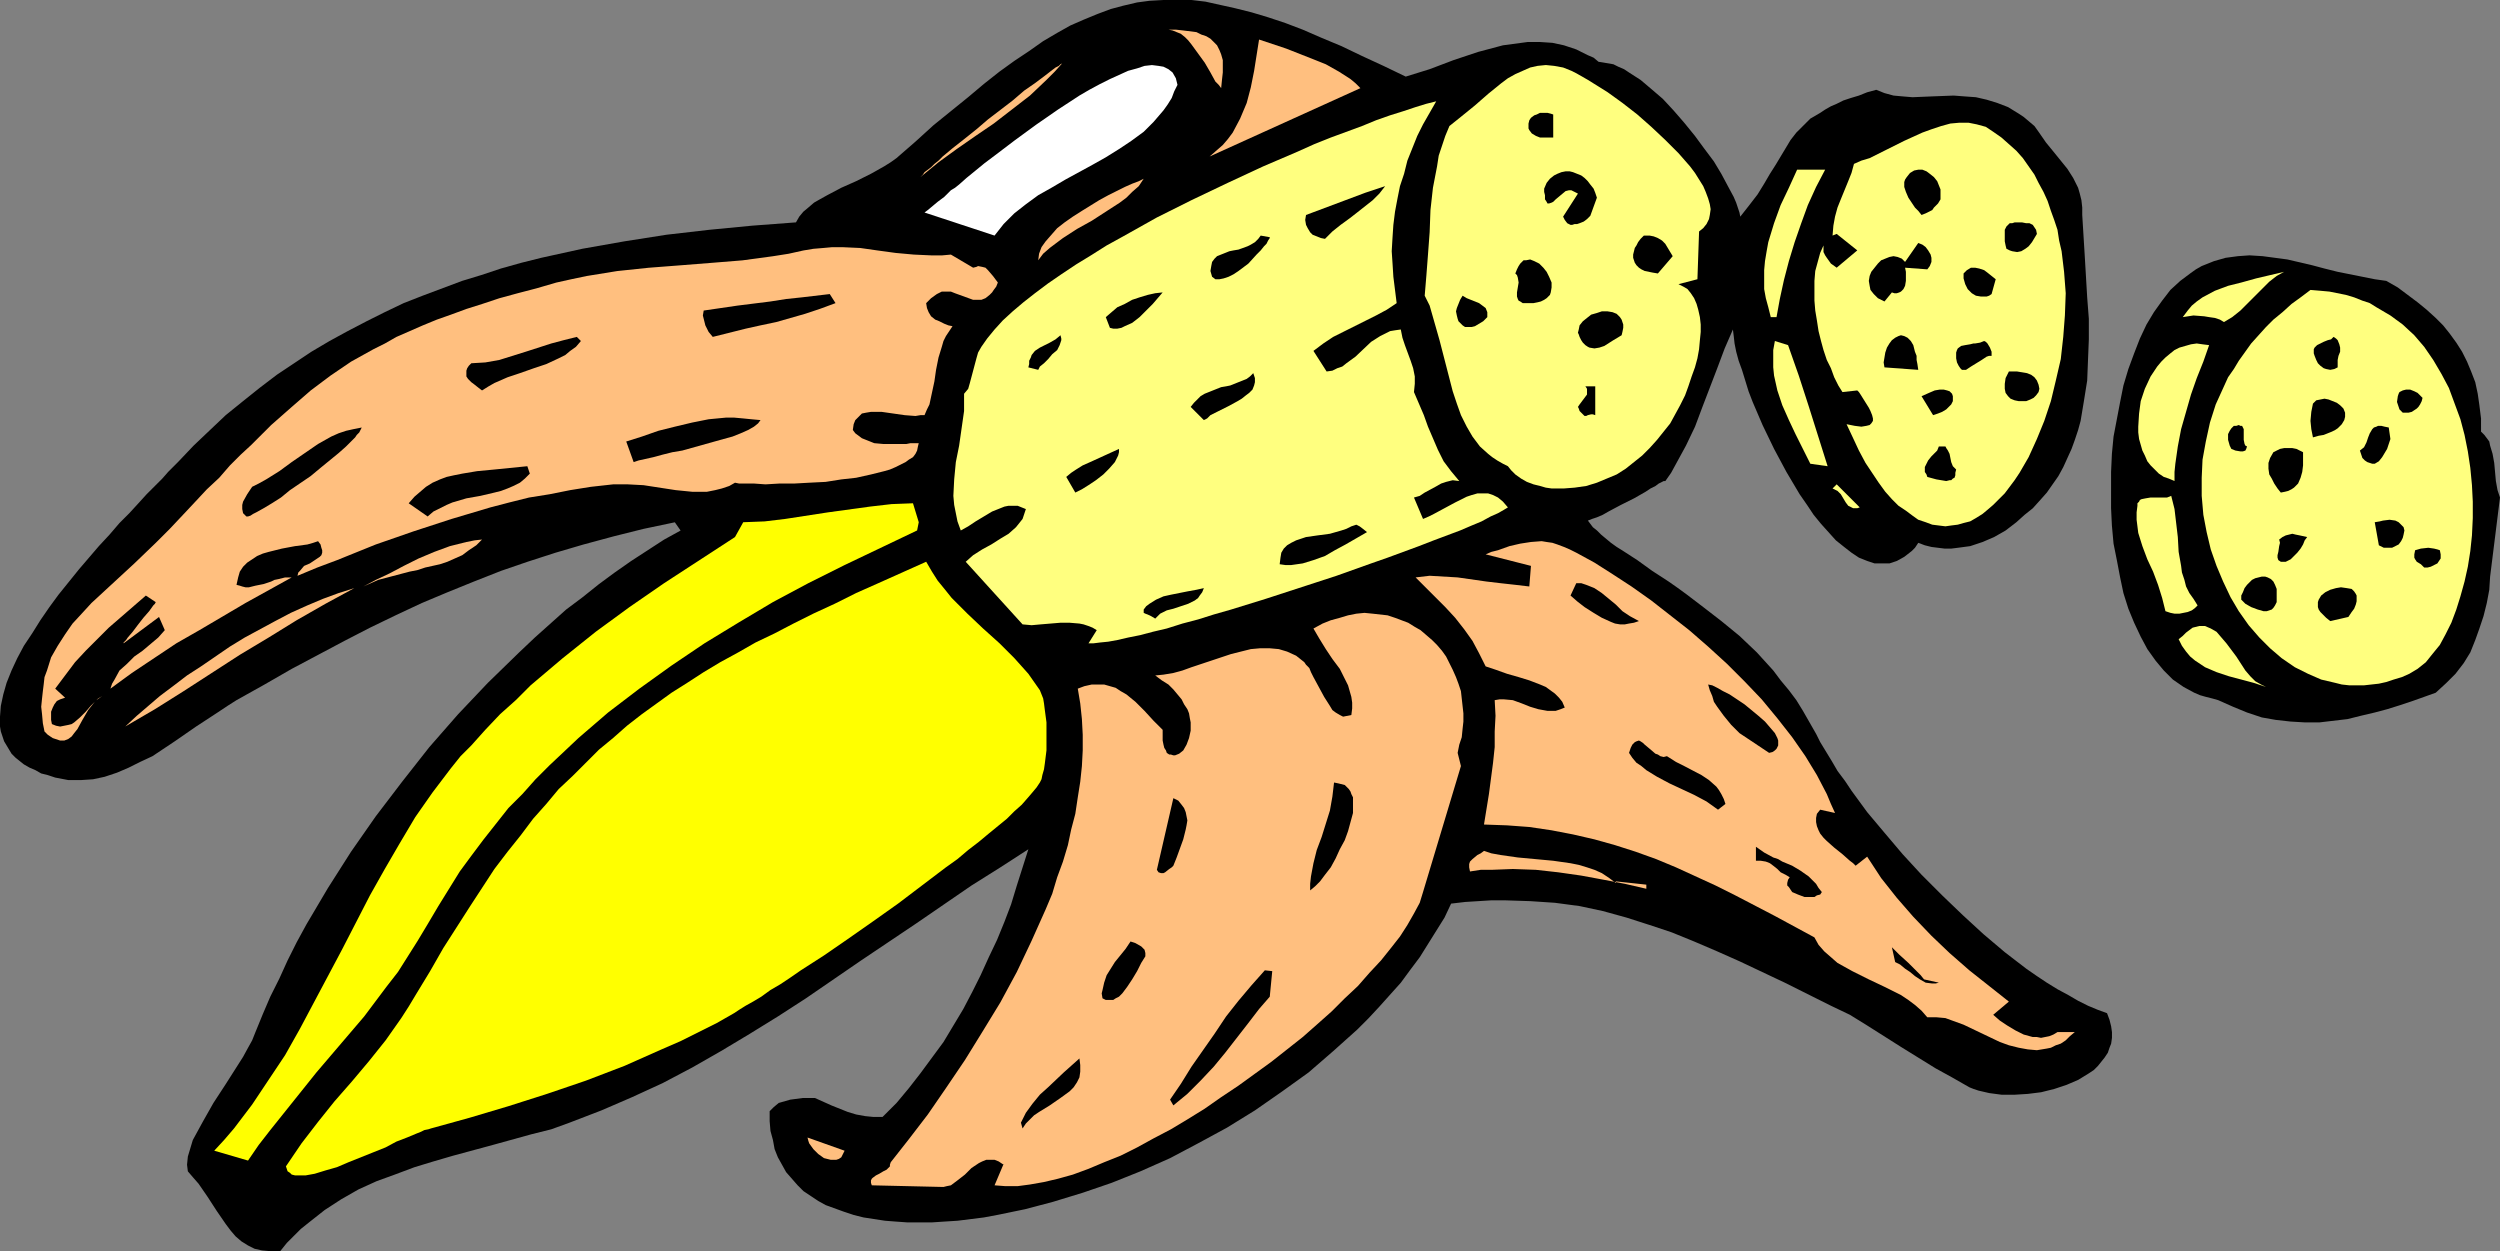 <?xml version="1.0" encoding="UTF-8" standalone="no"?>
<svg
   version="1.0"
   width="129.724mm"
   height="64.924mm"
   id="svg77"
   sodipodi:docname="Banana 27.wmf"
   xmlns:inkscape="http://www.inkscape.org/namespaces/inkscape"
   xmlns:sodipodi="http://sodipodi.sourceforge.net/DTD/sodipodi-0.dtd"
   xmlns="http://www.w3.org/2000/svg"
   xmlns:svg="http://www.w3.org/2000/svg">
  <rect width="100%" height="100%" fill="#808080" stroke="none"/>
  <sodipodi:namedview
     id="namedview77"
     pagecolor="#ffffff"
     bordercolor="#000000"
     borderopacity="0.25"
     inkscape:showpageshadow="2"
     inkscape:pageopacity="0.0"
     inkscape:pagecheckerboard="0"
     inkscape:deskcolor="#d1d1d1"
     inkscape:document-units="mm" />
  <defs
     id="defs1">
    <pattern
       id="WMFhbasepattern"
       patternUnits="userSpaceOnUse"
       width="6"
       height="6"
       x="0"
       y="0" />
  </defs>
  <path
     style="fill:#000000;fill-opacity:1;fill-rule:evenodd;stroke:none"
     d="m 275.689,15.023 4.686,-1.454 4.686,-1.777 4.848,-1.615 2.424,-0.646 2.424,-0.646 2.424,-0.323 2.424,-0.323 h 2.424 l 2.424,0.162 2.262,0.485 2.424,0.808 2.262,1.131 1.131,0.485 0.97,0.808 0.97,0.162 0.97,0.162 0.97,0.162 0.97,0.485 1.131,0.485 0.97,0.646 2.262,1.454 2.101,1.777 2.262,1.939 2.101,2.262 2.101,2.423 2.101,2.585 1.778,2.423 1.939,2.585 1.454,2.423 1.293,2.423 1.131,2.1 0.485,1.131 0.323,0.969 0.323,0.969 0.162,0.808 1.778,-2.262 1.616,-2.1 1.293,-2.1 1.131,-1.939 1.131,-1.777 1.939,-3.231 0.97,-1.615 1.131,-1.454 1.293,-1.292 1.454,-1.454 1.939,-1.131 0.97,-0.646 1.131,-0.646 1.131,-0.485 1.293,-0.646 1.454,-0.485 1.616,-0.485 1.616,-0.646 1.778,-0.485 1.616,0.646 1.778,0.485 1.778,0.162 1.939,0.162 3.878,-0.162 4.202,-0.162 2.101,0.162 2.262,0.162 2.101,0.485 2.101,0.646 2.101,0.808 2.101,1.292 0.97,0.646 2.101,1.777 0.808,1.131 1.454,2.1 1.454,1.777 2.747,3.392 1.131,1.777 0.485,0.969 0.485,0.969 0.323,1.131 0.323,1.292 0.162,1.454 v 1.454 l 0.485,7.916 0.485,8.239 0.323,4.2 v 4.039 l -0.162,4.039 -0.162,4.039 -0.646,4.039 -0.646,3.877 -0.485,1.777 -0.646,1.939 -0.646,1.777 -0.808,1.777 -0.808,1.777 -0.97,1.777 -1.131,1.615 -1.131,1.615 -1.293,1.454 -1.454,1.615 -1.616,1.292 -1.616,1.454 -2.101,1.615 -2.262,1.292 -2.262,0.969 -2.424,0.808 -2.424,0.323 -1.293,0.162 h -1.293 l -1.293,-0.162 -1.293,-0.162 -1.293,-0.323 -1.293,-0.485 -0.646,0.969 -0.646,0.646 -1.454,1.131 -1.454,0.808 -1.454,0.485 h -1.454 -1.454 l -1.454,-0.485 -1.616,-0.646 -1.454,-0.969 -1.454,-1.131 -1.616,-1.292 -1.454,-1.615 -1.454,-1.615 -1.454,-1.777 -1.293,-1.939 -1.454,-2.1 -2.586,-4.362 -2.424,-4.523 -2.262,-4.685 -1.939,-4.523 -0.808,-2.1 -0.646,-2.1 -0.646,-2.1 -0.646,-1.777 -0.485,-1.777 -0.323,-1.615 -0.162,-1.454 -0.162,-1.292 -1.616,3.715 -1.454,3.877 -2.909,7.592 -1.454,3.877 -1.778,3.715 -1.939,3.554 -0.97,1.777 -1.131,1.615 h -0.323 l -0.323,0.162 -0.646,0.323 -0.646,0.485 -0.97,0.485 -0.97,0.646 -2.262,1.292 -2.586,1.292 -2.424,1.292 -1.131,0.646 -1.131,0.485 -0.97,0.323 -0.808,0.323 0.485,0.646 0.485,0.646 0.808,0.646 0.808,0.808 0.97,0.808 0.97,0.808 1.131,0.808 1.293,0.808 2.747,1.777 2.909,2.1 3.232,2.1 1.616,1.131 1.778,1.292 3.394,2.585 3.555,2.746 3.555,2.908 3.394,3.231 3.232,3.554 1.454,1.939 1.616,1.939 1.454,1.939 1.293,2.1 1.293,2.262 1.293,2.262 0.808,1.615 2.262,3.715 1.131,1.939 1.454,1.939 1.293,1.939 3.07,4.2 3.394,4.039 3.555,4.2 3.717,4.039 4.04,4.039 4.04,3.877 4.04,3.715 4.202,3.554 4.202,3.231 2.101,1.454 1.939,1.292 2.101,1.292 2.101,1.131 1.939,1.131 1.939,0.969 1.939,0.808 1.778,0.646 0.485,1.292 0.323,1.292 0.162,1.131 v 1.131 l -0.162,1.131 -0.323,0.808 -0.323,0.969 -0.646,0.969 -0.646,0.808 -0.646,0.808 -0.808,0.808 -0.97,0.646 -2.101,1.292 -2.262,0.969 -2.424,0.808 -2.586,0.646 -2.586,0.323 -2.586,0.162 h -2.586 l -2.424,-0.323 -2.101,-0.485 -0.97,-0.323 -0.808,-0.323 -3.394,-1.939 -3.232,-1.777 -6.787,-4.2 -6.626,-4.2 -3.394,-2.1 -3.717,-1.777 -9.05,-4.523 -8.888,-4.2 -4.363,-1.939 -4.525,-1.939 -4.363,-1.777 -4.363,-1.454 -4.525,-1.454 -4.686,-1.292 -4.525,-0.969 -4.848,-0.646 -4.848,-0.323 -5.01,-0.162 h -2.586 l -5.171,0.323 -2.747,0.323 -1.293,2.746 -1.616,2.585 -1.616,2.585 -1.616,2.585 -1.939,2.585 -1.778,2.423 -4.202,4.685 -2.101,2.262 -2.262,2.262 -4.686,4.2 -4.848,4.2 -5.171,3.715 -5.333,3.715 -5.494,3.392 -5.656,3.069 -5.494,2.908 -5.818,2.585 -5.656,2.262 -5.656,1.939 -5.818,1.777 -5.494,1.454 -5.494,1.131 -2.586,0.485 -2.586,0.323 -2.586,0.323 -2.586,0.162 -2.424,0.162 h -2.424 -2.424 l -2.262,-0.162 -2.101,-0.162 -2.101,-0.323 -2.101,-0.323 -1.939,-0.485 -1.939,-0.646 -1.778,-0.646 -1.778,-0.646 -1.454,-0.808 -1.454,-0.969 -1.454,-0.969 -1.131,-1.131 -1.131,-1.292 -1.131,-1.292 -0.808,-1.454 -0.808,-1.454 -0.646,-1.615 -0.323,-1.777 -0.485,-1.777 -0.162,-1.939 v -1.939 l 0.808,-0.808 0.97,-0.808 1.131,-0.323 1.131,-0.323 2.424,-0.323 h 1.293 1.131 l 3.232,1.454 3.232,1.292 1.616,0.485 1.778,0.323 1.616,0.162 h 1.778 l 2.747,-2.746 2.424,-2.908 2.262,-2.908 2.262,-3.069 2.262,-3.069 1.939,-3.231 1.939,-3.231 1.778,-3.392 1.616,-3.231 1.616,-3.554 1.616,-3.392 1.454,-3.554 1.293,-3.392 1.131,-3.715 2.262,-7.108 -5.494,3.554 -5.656,3.554 -10.827,7.431 -10.827,7.269 -10.827,7.431 -5.494,3.554 -5.494,3.392 -5.656,3.392 -5.656,3.231 -5.818,3.069 -5.979,2.746 -5.979,2.585 -6.302,2.423 -3.555,1.292 -3.878,0.969 -7.595,2.1 -7.757,2.1 -3.878,1.131 -3.717,1.131 -3.878,1.454 -3.555,1.292 -3.555,1.615 -3.394,1.939 -3.232,2.1 -3.07,2.423 -1.616,1.292 -1.293,1.292 -1.454,1.454 -1.293,1.615 H 53.166 l -1.778,-0.162 -1.454,-0.323 -1.293,-0.646 -1.293,-0.808 -1.131,-0.969 -0.97,-1.131 -0.97,-1.292 -1.778,-2.585 -1.778,-2.746 -1.778,-2.585 -1.131,-1.292 -0.97,-1.131 -0.162,-1.292 0.162,-1.615 0.485,-1.615 0.485,-1.615 0.97,-1.777 0.97,-1.777 2.101,-3.715 2.424,-3.715 2.262,-3.554 1.131,-1.777 0.97,-1.777 0.808,-1.454 0.646,-1.615 1.454,-3.554 1.454,-3.392 1.778,-3.554 1.616,-3.554 1.778,-3.554 1.939,-3.554 4.202,-7.108 4.525,-7.108 4.848,-6.946 5.171,-6.785 5.333,-6.785 5.656,-6.462 5.818,-6.139 6.141,-5.977 3.07,-2.908 3.07,-2.746 3.07,-2.746 3.232,-2.423 3.232,-2.585 3.07,-2.262 3.232,-2.262 3.232,-2.1 3.232,-2.1 3.232,-1.777 -1.131,-1.615 -6.141,1.292 -5.818,1.454 -5.979,1.615 -5.494,1.615 -5.494,1.777 -5.171,1.777 -5.333,2.1 -5.171,2.1 -5.01,2.1 -5.171,2.423 -5.01,2.423 -5.01,2.585 -5.171,2.746 -5.171,2.746 -5.333,3.069 -5.494,3.069 -1.778,1.131 -1.939,1.292 -4.202,2.746 -4.202,2.908 -4.363,2.908 -2.424,1.131 -2.262,1.131 -2.262,0.969 -2.424,0.808 -2.262,0.485 -2.424,0.162 H 13.413 L 10.827,152.496 9.373,152.011 8.08,151.688 6.949,151.042 5.818,150.558 4.686,149.911 3.878,149.265 3.07,148.619 2.262,147.811 1.778,147.004 1.293,146.196 0.808,145.388 0.485,144.419 0.162,143.45 0,142.48 v -1.939 l 0.162,-2.1 0.485,-2.262 0.646,-2.262 0.97,-2.423 1.131,-2.423 1.293,-2.423 1.616,-2.423 1.616,-2.585 1.778,-2.585 1.778,-2.423 4.04,-5.008 3.878,-4.523 2.101,-2.262 1.939,-2.262 1.939,-1.939 1.778,-1.939 1.616,-1.777 1.616,-1.615 1.454,-1.454 1.131,-1.292 1.131,-1.131 0.808,-0.808 3.07,-3.231 3.232,-3.069 3.07,-2.908 3.394,-2.746 3.232,-2.585 3.394,-2.585 3.394,-2.262 3.394,-2.262 3.555,-2.1 3.555,-1.939 3.717,-1.939 3.555,-1.777 3.717,-1.777 3.717,-1.454 3.878,-1.454 3.878,-1.454 3.717,-1.131 3.878,-1.292 4.04,-1.131 3.878,-0.969 8.08,-1.777 8.242,-1.454 8.242,-1.292 8.403,-0.969 8.403,-0.808 8.565,-0.646 0.646,-1.131 0.808,-0.969 0.97,-0.808 1.131,-0.969 1.131,-0.646 1.454,-0.808 2.747,-1.454 2.909,-1.292 2.909,-1.454 2.586,-1.454 1.293,-0.808 1.131,-0.808 3.717,-3.231 3.555,-3.231 3.394,-2.746 3.394,-2.746 3.07,-2.585 3.07,-2.423 2.909,-2.1 2.909,-1.939 2.747,-1.939 2.747,-1.615 2.586,-1.454 2.586,-1.131 2.747,-1.131 2.586,-0.969 2.424,-0.646 2.747,-0.646 2.424,-0.323 L 228.179,0 h 2.747 2.747 l 2.747,0.323 2.909,0.646 2.909,0.646 3.232,0.808 3.232,0.969 3.394,1.131 3.394,1.292 3.717,1.615 3.878,1.615 4.04,1.939 4.202,1.939 z"
     id="path1" />
  <path
     style="fill:#ffbf7f;fill-opacity:1;fill-rule:evenodd;stroke:none"
     d="m 239.491,17.285 -0.485,-0.646 -0.646,-0.646 -0.97,-1.777 -1.131,-1.939 -1.293,-1.777 -1.293,-1.777 -0.646,-0.808 -0.646,-0.646 -0.808,-0.646 -0.808,-0.323 -0.808,-0.323 -0.808,-0.162 h 1.454 l 1.454,0.162 1.293,0.162 1.293,0.162 0.97,0.485 0.97,0.323 0.808,0.485 0.646,0.646 0.646,0.646 0.485,0.969 0.323,0.808 0.323,1.131 v 1.131 1.292 l -0.162,1.454 z"
     id="path2" />
  <path
     style="fill:#ffbf7f;fill-opacity:1;fill-rule:evenodd;stroke:none"
     d="m 266.801,17.285 -29.573,13.408 1.293,-1.131 1.293,-1.131 0.97,-1.131 0.97,-1.292 1.454,-2.746 1.293,-3.069 0.808,-3.069 0.646,-3.231 0.97,-6.139 5.333,1.777 5.333,2.1 2.424,0.969 2.586,1.454 2.262,1.454 0.97,0.808 z"
     id="path3" />
  <path
     style="fill:#ffffff;fill-opacity:1;fill-rule:evenodd;stroke:none"
     d="m 230.926,16.639 -0.646,1.292 -0.485,1.292 -0.808,1.292 -0.808,1.131 -1.939,2.262 -1.939,1.939 -2.424,1.777 -2.424,1.615 -2.586,1.615 -2.586,1.454 -5.333,2.908 -2.747,1.615 -2.586,1.454 -2.424,1.777 -2.262,1.777 -2.101,2.1 -1.778,2.262 -13.736,-4.523 0.646,-0.485 0.97,-0.808 0.97,-0.808 1.293,-0.969 1.293,-1.292 0.808,-0.485 0.808,-0.646 1.454,-1.292 1.778,-1.454 1.778,-1.454 1.939,-1.454 4.04,-3.069 4.202,-3.069 4.202,-2.908 4.202,-2.746 1.939,-1.131 2.101,-1.131 1.939,-0.969 1.778,-0.808 1.778,-0.808 1.778,-0.485 1.454,-0.485 1.454,-0.162 1.293,0.162 0.97,0.162 0.97,0.485 0.808,0.646 0.646,1.131 z"
     id="path4" />
  <path
     style="fill:#ffbf7f;fill-opacity:1;fill-rule:evenodd;stroke:none"
     d="m 208.302,12.439 -1.454,1.615 -1.616,1.615 -3.232,3.069 -3.555,2.746 -3.555,2.746 -3.555,2.423 -3.717,2.585 -3.555,2.585 -3.555,2.908 0.162,-0.162 0.323,-0.323 0.323,-0.485 0.646,-0.485 0.646,-0.485 0.646,-0.646 0.808,-0.646 0.808,-0.808 1.939,-1.615 2.262,-1.777 2.424,-1.939 2.262,-1.939 4.848,-3.715 2.262,-1.939 2.101,-1.454 1.939,-1.454 1.454,-1.131 0.646,-0.485 0.646,-0.323 0.323,-0.323 z"
     id="path5" />
  <path
     style="fill:#ffff7f;fill-opacity:1;fill-rule:evenodd;stroke:none"
     d="m 333.219,45.393 -0.323,9.369 -3.717,0.969 0.97,0.485 0.808,0.485 0.646,0.808 0.646,0.969 0.485,1.131 0.323,1.131 0.323,1.454 0.162,1.454 v 1.454 l -0.162,1.615 -0.162,1.777 -0.323,1.777 -0.485,1.777 -0.646,1.777 -0.646,1.939 -0.646,1.777 -0.97,1.939 -0.97,1.777 -0.97,1.777 -1.293,1.615 -1.293,1.615 -1.454,1.615 -1.454,1.454 -1.616,1.292 -1.616,1.292 -1.778,1.131 -1.939,0.808 -1.939,0.808 -2.101,0.646 -2.262,0.323 -2.101,0.162 h -2.424 l -1.131,-0.162 -1.131,-0.323 -1.293,-0.323 -1.293,-0.485 -1.131,-0.646 -1.131,-0.808 -0.808,-0.808 -0.646,-0.808 -0.97,-0.485 -1.131,-0.646 -0.97,-0.646 -0.808,-0.646 -1.616,-1.454 -1.454,-1.939 -1.131,-1.939 -1.131,-2.262 -0.808,-2.262 -0.808,-2.423 -1.293,-5.008 -1.293,-5.008 -0.646,-2.262 -0.646,-2.262 -0.646,-2.262 -0.97,-1.939 0.323,-3.877 0.323,-4.2 0.323,-4.362 0.162,-4.362 0.485,-4.362 0.808,-4.2 0.323,-2.1 1.293,-3.877 0.808,-1.939 2.424,-1.939 2.586,-2.1 2.586,-2.262 2.586,-2.1 1.293,-0.969 1.454,-0.808 1.454,-0.646 1.454,-0.646 1.454,-0.323 1.616,-0.162 1.616,0.162 1.778,0.323 0.808,0.323 0.808,0.323 0.97,0.485 1.131,0.646 1.131,0.646 1.293,0.808 1.293,0.808 1.293,0.808 2.909,2.1 2.909,2.262 2.747,2.423 2.747,2.585 2.586,2.585 2.262,2.585 0.97,1.292 0.808,1.292 0.808,1.292 0.485,1.131 0.485,1.292 0.323,1.131 0.162,0.969 -0.162,1.131 -0.162,0.808 -0.485,0.969 -0.646,0.808 z"
     id="path6" />
  <path
     style="fill:#ffff7f;fill-opacity:1;fill-rule:evenodd;stroke:none"
     d="m 281.668,19.87 -1.293,2.262 -1.293,2.262 -1.131,2.262 -0.97,2.423 -0.97,2.423 -0.646,2.585 -0.808,2.423 -0.485,2.423 -0.485,2.585 -0.323,2.585 -0.162,2.423 -0.162,2.746 0.162,2.423 0.162,2.585 0.323,2.585 0.323,2.585 -1.939,1.292 -2.101,1.131 -4.202,2.1 -4.202,2.1 -1.939,1.292 -1.939,1.454 2.586,4.039 1.131,-0.162 0.97,-0.485 0.97,-0.323 0.808,-0.646 1.778,-1.292 3.07,-2.908 1.778,-1.131 0.97,-0.485 0.97,-0.485 0.97,-0.162 1.131,-0.162 0.323,1.615 0.485,1.454 1.131,3.069 0.485,1.454 0.323,1.615 v 1.454 l -0.162,1.615 0.97,2.262 0.97,2.262 0.808,2.262 0.97,2.262 0.97,2.262 1.131,2.262 1.454,1.939 1.616,1.939 -1.293,-0.162 -1.293,0.323 -0.97,0.323 -1.131,0.646 -2.101,1.131 -0.97,0.646 -1.131,0.323 1.778,4.2 1.131,-0.485 0.97,-0.485 2.101,-1.131 2.101,-1.131 2.262,-1.131 0.97,-0.323 1.131,-0.323 h 0.97 1.131 l 0.97,0.323 0.97,0.485 0.97,0.808 0.97,1.131 -0.808,0.485 -1.131,0.646 -1.454,0.646 -1.778,0.969 -1.939,0.808 -2.262,0.969 -2.586,0.969 -2.586,0.969 -2.909,1.131 -3.07,1.131 -3.07,1.131 -3.232,1.131 -6.787,2.423 -6.949,2.262 -6.949,2.262 -6.787,2.1 -3.394,0.969 -3.07,0.969 -3.07,0.808 -3.07,0.969 -2.747,0.646 -2.424,0.646 -2.424,0.485 -2.101,0.485 -1.778,0.323 -1.616,0.162 -1.293,0.162 h -0.485 -0.485 l 1.616,-2.585 -0.808,-0.485 -0.808,-0.323 -0.97,-0.323 -0.808,-0.162 -1.939,-0.162 h -1.778 l -1.939,0.162 -1.939,0.162 -1.778,0.162 -1.778,-0.162 -11.15,-12.277 1.454,-1.292 1.778,-1.131 1.778,-0.969 1.778,-1.131 1.616,-0.969 1.454,-1.292 0.646,-0.808 0.646,-0.808 0.323,-0.969 0.323,-0.969 -0.808,-0.323 -0.808,-0.323 h -0.808 -0.97 l -0.808,0.162 -0.808,0.323 -1.616,0.646 -1.616,0.969 -1.616,0.969 -1.454,0.969 -1.454,0.808 -0.646,-1.777 -0.323,-1.615 -0.323,-1.615 -0.162,-1.777 0.162,-3.231 0.323,-3.392 0.646,-3.231 0.485,-3.392 0.485,-3.392 v -1.615 -1.777 l 0.808,-0.969 0.323,-1.131 0.646,-2.423 0.646,-2.423 0.323,-1.131 0.646,-1.131 1.131,-1.615 1.454,-1.777 1.616,-1.777 1.939,-1.777 2.101,-1.777 2.262,-1.777 2.586,-1.939 2.586,-1.777 2.909,-1.939 2.909,-1.777 3.07,-1.939 3.232,-1.777 6.626,-3.715 6.787,-3.392 7.11,-3.392 6.949,-3.231 6.787,-2.908 3.232,-1.454 3.232,-1.292 3.07,-1.131 3.07,-1.131 2.747,-1.131 2.747,-0.969 2.586,-0.808 2.424,-0.808 2.101,-0.646 z"
     id="path7" />
  <path
     style="fill:#000000;fill-opacity:1;fill-rule:evenodd;stroke:none"
     d="m 304.616,26.978 h -0.808 -0.97 -0.808 l -0.808,-0.323 -0.808,-0.485 -0.485,-0.646 -0.162,-0.323 v -0.485 -0.485 l 0.162,-0.646 0.323,-0.485 0.646,-0.485 0.485,-0.162 0.646,-0.323 h 0.808 0.646 l 0.646,0.162 0.485,0.162 z"
     id="path8" />
  <path
     style="fill:#ffff7f;fill-opacity:1;fill-rule:evenodd;stroke:none"
     d="m 362.145,83.194 0.808,0.162 0.808,0.162 1.293,0.162 0.97,-0.162 0.646,-0.162 0.323,-0.323 0.323,-0.485 v -0.485 l -0.162,-0.646 -0.323,-0.808 -0.323,-0.646 -0.808,-1.292 -0.808,-1.292 -0.323,-0.485 -0.323,-0.323 -2.909,0.323 -0.808,-1.292 -0.808,-1.615 -0.646,-1.777 -0.808,-1.615 -0.646,-1.939 -0.485,-1.777 -0.485,-1.939 -0.323,-2.1 -0.323,-1.939 -0.162,-1.939 v -1.939 -1.939 l 0.162,-1.939 0.485,-1.777 0.485,-1.777 0.646,-1.454 v 0.646 0.646 l 0.323,0.646 0.323,0.485 0.808,1.131 1.131,0.808 4.04,-3.392 -4.04,-3.231 -0.808,0.323 0.162,-1.939 0.323,-1.777 0.485,-1.777 0.646,-1.615 1.454,-3.554 0.646,-1.615 0.485,-1.777 1.454,-0.646 1.616,-0.485 1.616,-0.808 1.616,-0.808 3.555,-1.777 3.555,-1.615 1.778,-0.646 1.939,-0.646 1.778,-0.485 1.778,-0.162 h 1.778 l 1.616,0.323 1.778,0.485 1.454,0.969 1.616,1.131 1.454,1.292 1.454,1.292 1.293,1.454 1.131,1.615 1.131,1.615 0.808,1.615 0.97,1.777 0.808,1.777 0.646,1.939 0.646,1.777 0.646,1.939 0.323,2.1 0.485,2.1 0.485,4.039 0.323,4.2 -0.162,4.362 -0.323,4.2 -0.485,4.362 -0.97,4.2 -0.97,4.039 -1.293,3.877 -1.454,3.554 -1.616,3.554 -1.778,3.069 -0.97,1.454 -0.97,1.292 -0.97,1.292 -1.131,1.131 -1.131,1.131 -1.131,0.969 -0.97,0.808 -1.293,0.808 -1.131,0.646 -1.293,0.323 -1.131,0.323 -1.293,0.162 -1.131,0.162 -1.293,-0.162 -1.293,-0.162 -1.293,-0.485 -1.454,-0.485 -1.131,-0.808 -1.293,-0.969 -1.454,-0.969 -1.293,-1.292 -1.293,-1.454 -1.293,-1.777 -1.293,-1.939 -1.293,-1.939 -1.293,-2.423 -1.131,-2.423 z"
     id="path9" />
  <path
     style="fill:#000000;fill-opacity:1;fill-rule:evenodd;stroke:none"
     d="m 313.18,38.77 -1.293,3.554 -0.646,0.646 -0.646,0.485 -0.808,0.323 -0.485,0.162 h -0.485 l -0.485,0.162 h -0.323 l -0.323,-0.162 -0.323,-0.162 -0.485,-0.646 -0.323,-0.646 2.909,-4.523 -0.646,-0.323 -0.646,-0.323 h -0.485 l -0.646,0.162 -0.97,0.808 -0.97,0.808 -0.485,0.485 -0.323,0.162 -0.485,0.162 h -0.323 l -0.162,-0.323 -0.323,-0.485 v -0.808 l -0.162,-0.646 v -0.646 l 0.485,-1.131 0.646,-0.808 0.808,-0.646 0.646,-0.323 0.808,-0.323 0.808,-0.162 h 0.808 l 0.646,0.162 0.808,0.323 0.808,0.323 0.646,0.485 0.646,0.646 0.485,0.646 0.646,0.808 0.323,0.808 z"
     id="path10" />
  <path
     style="fill:#ffff7f;fill-opacity:1;fill-rule:evenodd;stroke:none"
     d="m 357.944,33.278 -1.778,3.392 -1.616,3.554 -1.293,3.554 -1.293,3.715 -1.131,3.715 -0.97,3.715 -0.808,3.715 -0.646,3.554 h -1.131 l -0.485,-1.939 -0.485,-1.777 -0.323,-1.777 v -1.939 -1.777 l 0.162,-1.777 0.323,-1.939 0.323,-1.777 1.131,-3.715 1.293,-3.554 1.616,-3.392 1.616,-3.554 z"
     id="path11" />
  <path
     style="fill:#000000;fill-opacity:1;fill-rule:evenodd;stroke:none"
     d="m 376.851,42.163 -0.646,-0.808 -0.646,-0.646 -0.646,-0.969 -0.646,-0.969 -0.485,-1.131 -0.323,-0.969 v -0.969 l 0.162,-0.485 0.323,-0.485 0.646,-0.808 0.808,-0.485 0.808,-0.162 h 0.808 l 0.808,0.323 0.646,0.485 0.808,0.646 0.646,0.808 0.323,0.808 0.323,0.808 v 0.969 0.969 l -0.485,0.808 -0.808,0.808 -0.323,0.485 -0.646,0.323 -0.646,0.323 z"
     id="path12" />
  <path
     style="fill:#ffbf7f;fill-opacity:1;fill-rule:evenodd;stroke:none"
     d="m 203.616,51.047 0.162,-1.292 0.485,-1.292 0.808,-1.131 1.131,-1.292 1.131,-1.292 1.454,-1.131 1.616,-1.131 1.778,-1.131 3.394,-2.1 1.778,-0.969 1.616,-0.808 1.616,-0.808 1.454,-0.646 1.293,-0.485 0.97,-0.485 -0.97,1.454 -1.293,1.131 -1.131,1.131 -1.293,0.969 -2.747,1.777 -2.747,1.777 -2.909,1.615 -2.747,1.777 -1.293,0.969 -1.293,0.969 -1.293,1.131 z"
     id="path13" />
  <path
     style="fill:#000000;fill-opacity:1;fill-rule:evenodd;stroke:none"
     d="m 271.649,36.509 -1.131,1.454 -1.293,1.292 -3.07,2.423 -1.454,1.131 -1.778,1.292 -1.616,1.292 -1.454,1.454 -0.808,-0.162 -0.808,-0.323 -0.808,-0.323 -0.485,-0.485 -0.485,-0.808 -0.323,-0.646 -0.162,-0.969 0.162,-0.969 7.757,-2.908 3.878,-1.454 z"
     id="path14" />
  <path
     style="fill:#000000;fill-opacity:1;fill-rule:evenodd;stroke:none"
     d="m 399.475,45.878 -0.97,1.615 -0.646,0.808 -0.646,0.485 -0.808,0.485 -0.808,0.162 -0.97,-0.162 -0.485,-0.162 -0.646,-0.323 -0.162,-0.646 -0.162,-0.808 V 46.524 45.717 45.07 l 0.323,-0.646 0.646,-0.646 h 0.485 l 0.485,-0.162 h 1.454 l 0.808,0.162 h 0.646 l 0.646,0.323 0.323,0.485 0.323,0.485 z"
     id="path15" />
  <path
     style="fill:#000000;fill-opacity:1;fill-rule:evenodd;stroke:none"
     d="m 249.025,46.524 v 0.162 l -0.323,0.485 -0.323,0.646 -0.485,0.485 -0.646,0.808 -0.808,0.808 -1.616,1.777 -1.939,1.454 -0.97,0.646 -0.97,0.485 -0.97,0.323 -0.808,0.162 h -0.808 l -0.646,-0.485 -0.323,-1.131 0.162,-0.969 0.162,-0.808 0.485,-0.646 0.485,-0.485 0.808,-0.323 1.616,-0.646 0.808,-0.162 0.97,-0.162 1.778,-0.646 0.646,-0.323 0.808,-0.485 0.646,-0.646 0.485,-0.646 z"
     id="path16" />
  <path
     style="fill:#000000;fill-opacity:1;fill-rule:evenodd;stroke:none"
     d="m 328.048,50.24 -2.909,3.392 -0.97,-0.162 -0.808,-0.162 -0.808,-0.162 -0.646,-0.323 -0.485,-0.323 -0.485,-0.485 -0.323,-0.485 -0.162,-0.485 -0.162,-0.485 v -0.646 l 0.162,-0.646 0.162,-0.646 0.323,-0.485 0.323,-0.646 0.485,-0.646 0.646,-0.646 h 1.131 l 0.808,0.162 0.808,0.323 0.808,0.485 0.646,0.646 0.485,0.808 z"
     id="path17" />
  <path
     style="fill:#ffbf7f;fill-opacity:1;fill-rule:evenodd;stroke:none"
     d="m 190.849,52.501 0.646,-0.162 0.323,-0.162 0.808,0.162 0.646,0.162 0.485,0.485 0.97,1.131 0.97,1.292 -0.323,0.808 -0.485,0.646 -0.323,0.485 -0.485,0.485 -0.808,0.646 -0.808,0.323 h -0.808 -0.808 l -1.778,-0.646 -1.778,-0.646 -0.808,-0.323 h -0.97 -0.808 l -0.97,0.485 -1.131,0.808 -0.485,0.485 -0.485,0.485 0.162,0.969 0.323,0.808 0.485,0.808 0.808,0.646 0.808,0.323 0.97,0.485 0.808,0.323 0.808,0.162 -0.646,0.969 -0.646,0.969 -0.485,0.969 -0.323,1.131 -0.646,2.1 -0.485,2.423 -0.323,2.262 -0.485,2.262 -0.485,2.262 -0.485,0.969 -0.485,1.131 H 180.507 l -0.97,0.162 -2.101,-0.162 -2.262,-0.323 -2.262,-0.323 h -2.101 l -0.97,0.162 -0.808,0.162 -0.646,0.646 -0.646,0.646 -0.323,0.808 -0.162,1.131 0.485,0.646 0.646,0.485 0.646,0.485 0.808,0.323 1.616,0.646 1.778,0.162 h 1.778 1.778 0.97 l 0.808,-0.162 h 1.616 l -0.162,0.646 -0.162,0.808 -0.323,0.646 -0.485,0.646 -0.808,0.485 -0.646,0.485 -0.97,0.485 -0.97,0.485 -1.131,0.485 -1.131,0.323 -2.586,0.646 -2.909,0.646 -2.909,0.323 -3.07,0.485 -3.232,0.162 -2.909,0.162 h -2.909 l -2.747,0.162 -2.262,-0.162 h -1.131 -0.97 -0.808 l -0.808,-0.162 -1.131,0.646 -1.454,0.485 -1.293,0.323 -1.616,0.323 h -1.454 -1.454 l -3.232,-0.323 -6.302,-0.969 -3.07,-0.162 h -1.454 -1.454 l -4.363,0.485 -4.04,0.646 -4.04,0.808 -4.04,0.646 -3.878,0.969 -3.717,0.969 -7.595,2.262 -7.434,2.423 -7.434,2.585 -7.595,3.069 -3.878,1.454 -3.878,1.615 0.162,-0.646 0.323,-0.323 0.808,-0.969 1.131,-0.485 0.97,-0.646 0.97,-0.646 0.323,-0.323 0.162,-0.485 v -0.485 l -0.162,-0.485 -0.162,-0.646 -0.485,-0.646 -0.97,0.323 -1.131,0.323 -2.424,0.323 -2.586,0.485 -2.586,0.646 -1.131,0.323 -1.131,0.485 -0.97,0.646 -0.97,0.646 -0.808,0.808 -0.646,0.969 -0.323,1.131 -0.323,1.454 0.646,0.162 0.485,0.162 0.646,0.162 h 0.646 l 1.293,-0.323 1.616,-0.323 1.454,-0.485 0.646,-0.323 0.808,-0.162 1.293,-0.323 h 1.293 l -9.05,5.008 -9.05,5.331 -4.525,2.585 -4.363,2.908 -4.363,2.908 -4.202,3.069 0.323,-0.969 0.485,-0.808 0.97,-1.777 1.454,-1.292 1.454,-1.454 1.616,-1.131 3.07,-2.585 1.293,-1.454 -1.131,-2.585 -6.949,5.169 v -0.162 l 0.162,-0.162 0.323,-0.323 0.323,-0.485 0.97,-1.131 0.97,-1.292 1.131,-1.454 1.131,-1.292 0.808,-1.131 0.323,-0.323 0.162,-0.323 -1.939,-1.292 -4.848,4.2 -2.424,2.1 -2.262,2.262 -2.262,2.262 -2.101,2.262 -1.939,2.585 -1.939,2.585 1.939,1.777 -0.97,0.323 -0.646,0.323 -0.485,0.646 -0.323,0.646 -0.323,0.808 v 0.808 0.808 l 0.162,0.808 0.808,0.323 0.808,0.162 0.808,-0.162 0.808,-0.162 0.646,-0.162 0.485,-0.323 1.131,-0.969 1.131,-1.131 0.97,-1.131 1.131,-1.131 1.131,-0.808 -0.808,0.485 -0.646,0.646 -0.646,0.808 -0.646,0.808 -1.131,1.939 -0.97,1.777 -0.646,0.808 -0.485,0.646 -0.646,0.485 -0.808,0.323 h -0.808 l -0.97,-0.323 -0.485,-0.162 -0.485,-0.323 -0.485,-0.323 -0.646,-0.646 -0.323,-1.615 -0.162,-1.777 -0.162,-1.454 0.162,-1.615 0.162,-1.454 0.162,-1.292 0.162,-1.454 0.485,-1.292 0.808,-2.585 1.293,-2.262 1.454,-2.262 1.454,-2.1 1.939,-2.1 1.778,-1.939 4.202,-3.877 4.202,-3.877 4.202,-4.039 2.747,-2.746 2.586,-2.746 2.424,-2.585 2.262,-2.423 2.424,-2.262 2.101,-2.423 2.101,-2.1 2.101,-1.939 2.101,-2.1 1.778,-1.777 4.04,-3.554 3.717,-3.231 3.878,-2.908 4.04,-2.746 4.363,-2.423 2.262,-1.131 2.262,-1.292 2.586,-1.131 2.586,-1.131 2.747,-1.131 2.747,-0.969 3.07,-1.131 3.07,-0.969 3.394,-1.131 3.555,-0.969 3.717,-0.969 3.878,-1.131 2.909,-0.646 3.07,-0.646 5.979,-0.969 6.141,-0.646 6.302,-0.485 6.141,-0.485 5.979,-0.485 5.979,-0.808 3.07,-0.485 2.909,-0.646 1.939,-0.323 1.939,-0.162 1.778,-0.162 h 1.939 l 3.555,0.162 3.394,0.485 3.555,0.485 3.555,0.323 3.555,0.162 h 1.939 l 1.778,-0.162 z"
     id="path18" />
  <path
     style="fill:#000000;fill-opacity:1;fill-rule:evenodd;stroke:none"
     d="m 377.982,52.824 -4.363,-0.323 0.162,0.808 v 0.808 0.969 l -0.162,0.969 -0.323,0.646 -0.485,0.485 -0.323,0.162 -0.485,0.162 h -0.485 l -0.485,-0.162 -1.454,1.777 -0.646,-0.323 -0.646,-0.323 -0.808,-0.808 -0.646,-0.808 -0.162,-0.808 -0.162,-0.969 0.162,-0.969 0.323,-0.808 0.646,-0.808 0.646,-0.808 0.646,-0.646 0.808,-0.323 0.808,-0.323 0.808,-0.162 0.808,0.162 0.808,0.323 0.646,0.646 2.586,-3.715 0.808,0.323 0.646,0.485 0.485,0.646 0.485,0.808 0.162,0.646 v 0.808 l -0.323,0.808 z"
     id="path19" />
  <path
     style="fill:#000000;fill-opacity:1;fill-rule:evenodd;stroke:none"
     d="m 486.577,84.648 0.646,0.646 0.485,0.646 0.485,0.646 0.162,0.808 0.485,1.615 0.323,1.777 0.162,1.777 0.162,1.777 0.323,1.777 0.485,1.454 -0.646,5.169 -0.646,5.169 -0.646,5.169 -0.162,2.585 -0.485,2.585 -0.646,2.585 -0.808,2.423 -0.808,2.262 -0.97,2.423 -1.293,2.1 -1.616,2.1 -1.778,1.777 -2.101,1.939 -2.262,0.808 -2.262,0.808 -2.424,0.808 -2.586,0.808 -2.424,0.646 -2.747,0.646 -2.586,0.646 -2.747,0.323 -2.747,0.323 h -2.909 l -2.747,-0.162 -2.909,-0.323 -2.747,-0.485 -2.909,-0.969 -2.747,-1.131 -2.909,-1.292 -1.131,-0.323 -1.293,-0.323 -1.131,-0.323 -1.131,-0.485 -2.101,-1.131 -2.101,-1.454 -1.778,-1.777 -1.616,-1.939 -1.616,-2.262 -1.293,-2.423 -1.293,-2.746 -1.131,-2.746 -0.97,-3.069 -0.646,-3.069 -0.646,-3.392 -0.646,-3.231 -0.323,-3.554 -0.162,-3.392 V 96.118 92.564 l 0.162,-3.554 0.323,-3.392 0.646,-3.392 0.646,-3.392 0.646,-3.231 0.97,-3.231 1.131,-3.069 1.131,-2.908 1.293,-2.746 1.454,-2.423 1.616,-2.262 1.616,-2.1 1.939,-1.777 1.939,-1.454 1.131,-0.808 1.131,-0.646 2.424,-0.969 2.262,-0.646 2.424,-0.323 2.262,-0.162 2.586,0.162 2.424,0.323 2.424,0.323 4.848,1.131 2.424,0.646 2.586,0.646 4.848,0.969 2.424,0.485 2.262,0.323 2.262,1.292 1.939,1.454 1.939,1.454 1.778,1.454 1.778,1.615 1.454,1.454 1.293,1.615 1.293,1.777 1.131,1.777 0.97,1.939 0.808,1.939 0.808,2.1 0.485,2.262 0.323,2.262 0.323,2.585 z"
     id="path20" />
  <path
     style="fill:#000000;fill-opacity:1;fill-rule:evenodd;stroke:none"
     d="m 297.182,53.632 0.323,-0.808 0.323,-0.646 0.323,-0.485 0.323,-0.323 0.323,-0.323 h 0.485 l 0.808,-0.162 0.808,0.323 0.97,0.485 0.808,0.808 0.646,0.808 0.485,0.969 0.485,1.131 v 0.969 l -0.162,0.969 -0.162,0.485 -0.323,0.323 -0.323,0.323 -0.485,0.323 -0.646,0.323 -0.646,0.162 -0.808,0.162 h -0.808 -0.808 -0.485 l -0.485,-0.323 -0.323,-0.162 -0.162,-0.323 -0.162,-0.485 v -0.808 l 0.162,-0.969 0.162,-0.969 -0.162,-0.969 -0.162,-0.485 z"
     id="path21" />
  <path
     style="fill:#000000;fill-opacity:1;fill-rule:evenodd;stroke:none"
     d="m 391.395,54.763 -0.808,2.908 -0.485,0.323 -0.485,0.162 h -0.646 -0.485 l -0.97,-0.162 -0.808,-0.485 -0.808,-0.808 -0.485,-0.969 -0.323,-1.131 v -0.969 l 0.646,-0.646 0.808,-0.485 h 0.808 l 0.808,0.162 0.97,0.323 0.646,0.485 0.808,0.646 z"
     id="path22" />
  <path
     style="fill:#ffff7f;fill-opacity:1;fill-rule:evenodd;stroke:none"
     d="m 447.955,53.309 -1.454,0.808 -1.454,1.131 -1.293,1.292 -1.454,1.454 -1.454,1.454 -1.454,1.454 -1.616,1.292 -1.616,0.969 -0.808,-0.485 -0.97,-0.323 -1.131,-0.162 -0.97,-0.162 -2.101,-0.162 -2.101,0.323 0.97,-1.292 0.808,-0.969 0.97,-0.808 1.131,-0.808 2.424,-1.292 2.586,-0.969 2.586,-0.646 2.909,-0.808 2.747,-0.646 z"
     id="path23" />
  <path
     style="fill:#000000;fill-opacity:1;fill-rule:evenodd;stroke:none"
     d="m 228.017,57.348 -0.97,1.131 -0.97,1.131 -1.293,1.292 -1.293,1.292 -1.454,1.131 -1.454,0.646 -0.646,0.323 -0.808,0.162 h -0.808 l -0.646,-0.162 -0.808,-2.1 1.131,-0.969 1.131,-0.969 1.454,-0.646 1.454,-0.808 1.454,-0.485 1.616,-0.485 1.454,-0.323 z"
     id="path24" />
  <path
     style="fill:#ffff7f;fill-opacity:1;fill-rule:evenodd;stroke:none"
     d="m 453.126,56.863 1.939,0.162 1.778,0.162 1.616,0.323 1.616,0.323 1.616,0.485 1.616,0.646 1.454,0.485 1.293,0.808 2.747,1.615 2.424,1.777 2.262,2.1 1.939,2.262 1.778,2.585 1.616,2.746 1.454,2.746 1.131,3.069 1.131,3.069 0.808,3.069 0.646,3.231 0.485,3.231 0.323,3.392 0.162,3.231 v 3.231 l -0.162,3.392 -0.323,3.069 -0.485,3.069 -0.646,2.908 -0.808,2.908 -0.808,2.585 -0.97,2.585 -1.131,2.262 -1.131,2.1 -1.454,1.777 -1.293,1.615 -1.616,1.292 -1.616,0.969 -1.454,0.646 -1.616,0.485 -1.454,0.485 -1.454,0.323 -1.454,0.162 -1.454,0.162 h -1.454 -1.454 l -1.454,-0.162 -1.293,-0.323 -2.747,-0.646 -2.586,-1.131 -2.586,-1.292 -2.586,-1.777 -2.262,-1.939 -2.101,-2.1 -2.101,-2.423 -1.939,-2.746 -1.616,-2.746 -1.454,-3.069 -1.293,-3.069 -1.131,-3.231 -0.808,-3.392 -0.646,-3.392 -0.323,-3.715 v -3.554 l 0.162,-3.554 0.646,-3.554 0.808,-3.715 1.131,-3.554 1.616,-3.554 0.808,-1.777 1.131,-1.615 0.97,-1.615 2.424,-3.392 1.454,-1.615 1.454,-1.615 1.454,-1.454 1.778,-1.454 1.778,-1.615 1.778,-1.292 z"
     id="path25" />
  <path
     style="fill:#000000;fill-opacity:1;fill-rule:evenodd;stroke:none"
     d="m 163.862,59.448 -3.07,1.131 -2.909,0.969 -5.656,1.615 -3.07,0.646 -2.909,0.646 -3.232,0.808 -3.232,0.808 -0.808,-0.969 -0.646,-1.292 -0.162,-0.646 -0.162,-0.646 -0.162,-0.646 0.162,-0.969 6.626,-0.969 6.464,-0.808 3.07,-0.485 3.07,-0.323 2.747,-0.323 2.747,-0.323 z"
     id="path26" />
  <path
     style="fill:#000000;fill-opacity:1;fill-rule:evenodd;stroke:none"
     d="m 291.688,62.194 -0.808,0.808 -0.808,0.485 -0.808,0.485 -0.646,0.162 h -0.646 -0.646 l -0.485,-0.323 -0.323,-0.323 -0.485,-0.485 -0.162,-0.485 -0.162,-0.646 -0.162,-0.808 0.162,-0.646 0.323,-0.808 0.323,-0.808 0.485,-0.808 0.808,0.485 0.808,0.323 1.616,0.646 0.646,0.485 0.646,0.485 0.323,0.808 z"
     id="path27" />
  <path
     style="fill:#000000;fill-opacity:1;fill-rule:evenodd;stroke:none"
     d="m 318.028,65.748 -0.808,0.485 -0.808,0.485 -1.778,1.131 -0.97,0.323 -0.97,0.162 -0.97,-0.162 -0.323,-0.162 -0.485,-0.323 -0.485,-0.485 -0.323,-0.485 -0.323,-0.646 -0.162,-0.485 -0.162,-0.323 0.162,-0.646 0.162,-0.808 0.646,-0.808 0.808,-0.646 0.808,-0.646 1.131,-0.323 0.97,-0.323 h 1.131 l 0.97,0.162 0.808,0.323 0.646,0.646 0.323,0.485 0.323,0.969 v 0.646 l -0.162,0.808 z"
     id="path28" />
  <path
     style="fill:#000000;fill-opacity:1;fill-rule:evenodd;stroke:none"
     d="m 113.928,66.879 -0.97,1.131 -1.131,0.808 -0.97,0.808 -1.293,0.646 -2.424,1.131 -2.424,0.808 -2.747,0.969 -2.424,0.808 -2.586,1.131 -1.131,0.646 -1.293,0.808 -0.646,-0.485 -0.808,-0.646 -0.646,-0.485 -0.646,-0.646 -0.323,-0.485 v -0.808 -0.323 l 0.162,-0.485 0.323,-0.485 0.485,-0.485 2.747,-0.162 2.747,-0.485 2.586,-0.808 2.586,-0.808 5.01,-1.615 2.424,-0.646 2.586,-0.646 z"
     id="path29" />
  <path
     style="fill:#000000;fill-opacity:1;fill-rule:evenodd;stroke:none"
     d="m 203.616,72.533 -1.939,-0.485 0.162,-0.646 v -0.646 l 0.323,-0.646 0.162,-0.485 0.646,-0.808 0.97,-0.646 0.97,-0.485 0.97,-0.485 1.131,-0.646 0.97,-0.808 0.162,0.646 v 0.323 l -0.323,0.969 -0.485,0.969 -0.97,0.808 -0.808,0.969 -0.808,0.808 -0.808,0.646 z"
     id="path30" />
  <path
     style="fill:#000000;fill-opacity:1;fill-rule:evenodd;stroke:none"
     d="m 376.204,72.533 -6.626,-0.485 -0.162,-0.969 0.162,-0.969 0.162,-0.969 0.323,-0.969 0.485,-0.808 0.485,-0.646 0.646,-0.485 0.646,-0.323 0.485,-0.162 0.646,0.162 0.646,0.323 0.646,0.646 0.485,0.808 0.323,1.292 0.323,0.808 v 0.808 l 0.162,0.808 z"
     id="path31" />
  <path
     style="fill:#000000;fill-opacity:1;fill-rule:evenodd;stroke:none"
     d="m 458.459,72.048 -0.646,0.323 -0.808,0.162 -0.808,-0.162 -0.485,-0.162 -0.646,-0.485 -0.485,-0.485 -0.323,-0.646 -0.323,-0.808 -0.162,-0.485 v -0.485 -0.323 l 0.162,-0.323 0.485,-0.485 0.646,-0.323 0.646,-0.323 0.808,-0.323 0.646,-0.162 0.485,-0.485 0.485,0.323 0.323,0.323 0.323,0.808 0.162,0.646 v 0.808 l -0.323,0.808 -0.162,0.808 v 0.808 z"
     id="path32" />
  <path
     style="fill:#ffff7f;fill-opacity:1;fill-rule:evenodd;stroke:none"
     d="m 350.672,67.686 2.101,5.977 1.939,5.977 3.717,11.793 -3.394,-0.485 -1.454,-2.908 -1.454,-2.908 -1.293,-2.746 -1.293,-2.908 -0.97,-2.908 -0.323,-1.454 -0.323,-1.454 -0.162,-1.615 V 70.433 68.656 l 0.323,-1.777 z"
     id="path33" />
  <path
     style="fill:#000000;fill-opacity:1;fill-rule:evenodd;stroke:none"
     d="m 390.587,69.786 h -0.485 l -0.485,0.162 -0.97,0.646 -2.101,1.292 -0.485,0.323 -0.485,0.323 h -0.485 -0.323 l -0.323,-0.323 -0.323,-0.485 -0.323,-0.646 -0.162,-0.808 v -0.646 -0.485 l 0.162,-0.485 0.162,-0.323 0.646,-0.485 0.808,-0.162 0.97,-0.162 0.646,-0.162 h 0.323 l 0.97,-0.162 0.808,-0.323 0.323,0.162 0.323,0.323 0.485,0.808 0.323,0.808 z"
     id="path34" />
  <path
     style="fill:#ffff7f;fill-opacity:1;fill-rule:evenodd;stroke:none"
     d="m 433.249,67.686 -1.131,3.231 -1.293,3.231 -1.131,3.231 -0.97,3.392 -0.97,3.392 -0.646,3.392 -0.485,3.392 -0.162,1.615 v 1.777 l -1.131,-0.485 -0.97,-0.323 -0.97,-0.646 -0.808,-0.808 -0.808,-0.808 -0.646,-0.808 -0.485,-1.131 -0.485,-0.969 -0.323,-1.131 -0.323,-1.131 -0.162,-1.292 V 83.679 l 0.162,-2.585 0.323,-2.423 0.808,-2.423 1.131,-2.423 0.646,-0.969 0.646,-0.969 0.808,-0.969 0.808,-0.808 0.97,-0.808 0.808,-0.646 0.97,-0.485 1.131,-0.323 1.131,-0.323 1.131,-0.162 1.131,0.162 z"
     id="path35" />
  <path
     style="fill:#000000;fill-opacity:1;fill-rule:evenodd;stroke:none"
     d="m 393.98,72.856 h 1.616 l 0.97,0.162 0.97,0.162 0.808,0.323 0.646,0.485 0.485,0.646 0.323,0.808 0.162,0.808 -0.162,0.646 -0.485,0.646 -0.485,0.485 -0.646,0.323 -0.808,0.323 h -0.808 -0.646 l -0.808,-0.162 -0.808,-0.323 -0.485,-0.485 -0.485,-0.646 -0.162,-0.808 v -0.969 l 0.162,-1.131 0.323,-0.646 z"
     id="path36" />
  <path
     style="fill:#000000;fill-opacity:1;fill-rule:evenodd;stroke:none"
     d="m 236.097,82.387 -2.586,-2.585 0.646,-0.808 0.646,-0.646 0.646,-0.646 0.808,-0.485 1.616,-0.646 1.616,-0.646 0.97,-0.162 0.808,-0.162 1.616,-0.646 1.616,-0.646 0.646,-0.485 0.646,-0.646 0.323,0.969 v 0.808 l -0.162,0.646 -0.323,0.808 -0.646,0.646 -0.646,0.485 -0.808,0.646 -0.808,0.485 -1.778,0.969 -1.939,0.969 -1.616,0.808 -0.646,0.646 z"
     id="path37" />
  <path
     style="fill:#000000;fill-opacity:1;fill-rule:evenodd;stroke:none"
     d="m 312.857,81.417 -0.485,-0.162 h -0.323 l -0.646,0.162 -0.323,0.162 h -0.162 -0.162 l -0.162,-0.162 -0.485,-0.485 -0.323,-0.323 -0.162,-0.485 -0.162,-0.323 0.323,-0.485 0.485,-0.646 0.485,-0.646 0.485,-0.646 v -0.323 -0.323 -0.485 l -0.323,-0.485 h 1.939 z"
     id="path38" />
  <path
     style="fill:#000000;fill-opacity:1;fill-rule:evenodd;stroke:none"
     d="m 379.113,81.417 -2.262,-3.715 1.454,-0.646 1.131,-0.485 0.97,-0.162 h 0.808 l 0.646,0.162 0.485,0.162 0.485,0.485 0.162,0.485 v 0.485 0.485 l -0.323,0.646 -0.485,0.485 -0.485,0.485 -0.808,0.485 -0.808,0.323 z"
     id="path39" />
  <path
     style="fill:#000000;fill-opacity:1;fill-rule:evenodd;stroke:none"
     d="m 475.103,78.025 -0.162,0.646 -0.323,0.646 -0.323,0.485 -0.323,0.323 -0.485,0.323 -0.485,0.323 -0.646,0.162 h -0.646 -0.485 l -0.323,-0.323 -0.323,-0.323 -0.162,-0.485 -0.162,-0.485 -0.162,-0.485 0.162,-1.131 0.162,-0.485 0.162,-0.323 0.646,-0.323 0.646,-0.162 h 0.808 l 0.808,0.323 0.646,0.323 0.485,0.485 z"
     id="path40" />
  <path
     style="fill:#000000;fill-opacity:1;fill-rule:evenodd;stroke:none"
     d="m 453.611,85.779 -0.323,-1.615 -0.162,-1.615 0.162,-1.777 0.323,-1.615 0.646,-0.646 0.808,-0.162 0.808,-0.162 0.808,0.162 0.808,0.323 0.808,0.323 0.646,0.485 0.646,0.646 0.323,0.808 v 0.808 l -0.162,0.646 -0.485,0.808 -0.323,0.323 -0.485,0.485 -0.485,0.323 -0.646,0.323 -0.808,0.323 -0.808,0.323 -0.97,0.162 z"
     id="path41" />
  <path
     style="fill:#000000;fill-opacity:1;fill-rule:evenodd;stroke:none"
     d="m 149.157,82.387 -0.485,0.646 -0.808,0.646 -1.131,0.646 -1.454,0.646 -1.616,0.646 -1.778,0.485 -4.04,1.131 -4.04,1.131 -1.939,0.323 -1.939,0.485 -1.778,0.485 -1.454,0.323 -1.454,0.323 -0.97,0.323 -1.454,-4.039 3.07,-0.969 3.232,-1.131 3.232,-0.808 3.394,-0.808 3.232,-0.646 3.394,-0.323 h 1.616 l 1.778,0.162 1.616,0.162 z"
     id="path42" />
  <path
     style="fill:#000000;fill-opacity:1;fill-rule:evenodd;stroke:none"
     d="m 440.683,87.556 -0.162,0.485 -0.162,0.323 -0.485,0.162 h -0.485 l -0.97,-0.162 -0.808,-0.323 -0.323,-0.646 -0.323,-1.131 V 85.618 85.133 l 0.323,-0.646 0.323,-0.485 0.485,-0.485 h 0.485 l 0.485,-0.162 0.323,0.162 h 0.323 l 0.323,0.646 v 0.646 0.808 0.646 l 0.162,0.808 0.162,0.323 z"
     id="path43" />
  <path
     style="fill:#000000;fill-opacity:1;fill-rule:evenodd;stroke:none"
     d="m 70.942,83.841 -0.162,0.323 -0.162,0.323 -0.162,0.323 -0.485,0.485 -0.323,0.485 -0.485,0.485 -1.293,1.292 -1.454,1.292 -1.778,1.454 -1.778,1.454 -1.939,1.615 -4.04,2.746 -1.778,1.454 -1.778,1.131 -1.616,0.969 -1.454,0.808 -0.646,0.323 -0.485,0.323 -0.485,0.162 h -0.323 l -0.646,-0.646 -0.162,-0.808 v -0.808 l 0.162,-0.646 0.808,-1.454 0.97,-1.454 1.293,-0.646 1.454,-0.808 2.586,-1.615 2.424,-1.777 2.586,-1.777 2.586,-1.777 2.586,-1.454 1.454,-0.646 1.454,-0.485 1.454,-0.323 z"
     id="path44" />
  <path
     style="fill:#000000;fill-opacity:1;fill-rule:evenodd;stroke:none"
     d="m 468.478,83.841 0.162,1.131 0.162,1.131 -0.323,0.969 -0.323,0.969 -0.485,0.808 -0.485,0.808 -0.646,0.808 -0.808,0.485 h -0.485 l -0.485,-0.162 -0.485,-0.162 -0.485,-0.323 -0.485,-0.485 -0.162,-0.485 -0.162,-0.485 -0.162,-0.485 0.808,-0.646 0.485,-0.969 0.323,-0.969 0.323,-0.808 0.485,-0.808 0.323,-0.323 0.485,-0.162 0.323,-0.162 h 0.646 l 0.646,0.162 z"
     id="path45" />
  <path
     style="fill:#000000;fill-opacity:1;fill-rule:evenodd;stroke:none"
     d="m 383.638,92.079 -0.162,0.646 v 0.485 l -0.162,0.485 -0.323,0.162 -0.323,0.323 h -0.323 l -0.646,0.162 -0.97,-0.162 -0.97,-0.162 -1.778,-0.485 -0.162,-0.485 -0.323,-0.485 v -0.485 -0.485 l 0.323,-0.646 0.323,-0.646 0.646,-0.808 0.485,-0.485 0.646,-0.646 0.323,-0.808 h 0.485 0.485 0.323 l 0.162,0.323 0.323,0.485 0.323,0.646 0.323,1.615 0.323,0.808 z"
     id="path46" />
  <path
     style="fill:#000000;fill-opacity:1;fill-rule:evenodd;stroke:none"
     d="m 219.453,88.041 v 0.646 l -0.162,0.646 -0.323,0.646 -0.323,0.646 -1.131,1.292 -1.131,1.131 -1.454,1.131 -1.454,0.969 -1.293,0.808 -1.293,0.646 -1.778,-3.069 0.97,-0.808 0.97,-0.646 1.293,-0.808 1.454,-0.646 z"
     id="path47" />
  <path
     style="fill:#000000;fill-opacity:1;fill-rule:evenodd;stroke:none"
     d="m 451.671,88.687 v 2.585 l -0.162,1.292 -0.323,1.131 -0.485,1.131 -0.808,0.808 -0.485,0.323 -0.646,0.323 -0.646,0.162 -0.808,0.162 -0.646,-0.808 -0.646,-0.969 -0.485,-0.969 -0.485,-0.808 -0.162,-1.131 v -1.131 l 0.323,-0.969 0.646,-1.131 0.646,-0.323 0.646,-0.323 0.808,-0.162 h 1.616 l 0.808,0.162 0.646,0.323 z"
     id="path48" />
  <path
     style="fill:#000000;fill-opacity:1;fill-rule:evenodd;stroke:none"
     d="m 103.909,92.887 -0.97,0.969 -0.97,0.808 -1.293,0.646 -1.131,0.485 -1.293,0.485 -1.293,0.323 -2.747,0.646 -2.747,0.485 -2.747,0.808 -1.131,0.485 -1.293,0.646 -1.293,0.646 -1.131,0.969 -3.717,-2.585 1.131,-1.292 1.131,-0.969 1.131,-0.969 1.293,-0.808 1.454,-0.646 1.293,-0.485 1.454,-0.323 1.616,-0.323 2.909,-0.485 3.394,-0.323 3.232,-0.323 3.232,-0.323 z"
     id="path49" />
  <path
     style="fill:#ffff7f;fill-opacity:1;fill-rule:evenodd;stroke:none"
     d="m 364.731,99.51 -0.485,0.162 h -0.485 -0.323 l -0.323,-0.162 -0.646,-0.323 -0.485,-0.646 -0.485,-0.808 -0.485,-0.808 -0.646,-0.646 -0.97,-0.485 0.808,-0.808 z"
     id="path50" />
  <path
     style="fill:#ffff7f;fill-opacity:1;fill-rule:evenodd;stroke:none"
     d="m 430.987,118.734 -0.485,0.485 -0.646,0.485 -0.808,0.323 -0.808,0.162 -0.808,0.162 h -0.97 l -0.808,-0.162 -0.97,-0.323 -0.646,-2.585 -0.808,-2.585 -0.97,-2.585 -1.131,-2.423 -0.97,-2.585 -0.808,-2.585 -0.162,-1.292 -0.162,-1.292 v -1.454 l 0.162,-1.292 V 98.702 l 0.323,-0.323 0.162,-0.323 0.323,-0.162 0.808,-0.162 0.97,-0.162 h 2.101 1.131 l 0.808,-0.323 0.323,1.292 0.323,1.292 0.323,2.746 0.323,2.746 0.162,2.908 0.485,2.746 0.162,1.292 0.485,1.454 0.323,1.292 0.646,1.292 0.808,1.131 z"
     id="path51" />
  <path
     style="fill:#ffff00;fill-opacity:1;fill-rule:evenodd;stroke:none"
     d="m 180.184,102.418 -0.323,1.615 -7.11,3.392 -7.11,3.392 -7.11,3.554 -6.949,3.715 -6.787,4.039 -6.626,4.039 -6.464,4.362 -6.302,4.523 -6.141,4.685 -5.818,5.008 -2.909,2.746 -2.747,2.585 -2.747,2.746 -2.586,2.908 -2.747,2.746 -2.424,3.069 -2.424,3.069 -2.424,3.231 -2.262,3.069 -2.101,3.392 -2.101,3.392 -2.101,3.554 -1.939,3.231 -1.939,3.069 -1.939,3.069 -2.262,2.908 -4.363,5.816 -4.686,5.492 -4.686,5.492 -4.525,5.654 -4.525,5.654 -2.262,2.908 -2.101,3.069 -6.626,-1.939 1.939,-2.1 1.939,-2.262 3.555,-4.685 3.232,-4.846 3.232,-4.846 2.909,-5.169 2.747,-5.169 5.494,-10.339 5.494,-10.662 2.909,-5.169 2.909,-5.008 3.07,-5.169 3.394,-4.846 3.555,-4.685 1.939,-2.423 2.101,-2.1 2.747,-3.069 2.909,-3.069 3.07,-2.746 2.909,-2.908 6.302,-5.331 6.464,-5.169 6.626,-4.846 6.787,-4.685 6.949,-4.523 6.949,-4.523 1.616,-2.908 4.202,-0.162 4.04,-0.485 8.403,-1.292 8.242,-1.131 4.202,-0.485 4.202,-0.162 z"
     id="path52" />
  <path
     style="fill:#000000;fill-opacity:1;fill-rule:evenodd;stroke:none"
     d="m 466.539,106.941 -0.808,-4.523 0.97,-0.162 0.646,-0.162 1.293,-0.162 1.131,0.162 0.646,0.323 0.485,0.485 0.485,0.485 0.162,0.646 -0.162,0.808 -0.162,0.646 -0.323,0.646 -0.485,0.646 -0.646,0.323 -0.646,0.323 h -0.808 -0.808 z"
     id="path53" />
  <path
     style="fill:#000000;fill-opacity:1;fill-rule:evenodd;stroke:none"
     d="m 268.094,104.356 -4.202,2.423 -2.101,1.131 -1.939,1.131 -2.262,0.808 -2.101,0.646 -1.131,0.162 -1.131,0.162 h -1.131 l -1.131,-0.162 0.162,-1.292 0.162,-0.969 0.485,-0.808 0.646,-0.646 0.808,-0.485 0.97,-0.485 0.97,-0.323 0.97,-0.323 2.262,-0.323 2.424,-0.323 2.262,-0.646 0.97,-0.323 0.97,-0.485 0.485,-0.162 0.485,-0.162 0.323,0.162 0.323,0.162 0.646,0.485 z"
     id="path54" />
  <path
     style="fill:#000000;fill-opacity:1;fill-rule:evenodd;stroke:none"
     d="m 452.479,105.326 -0.485,0.646 -0.323,0.808 -0.485,0.808 -0.646,0.808 -0.646,0.646 -0.646,0.646 -0.97,0.485 h -0.97 l -0.485,-0.323 -0.162,-0.485 v -0.485 l 0.162,-0.646 0.162,-1.131 0.162,-0.646 -0.162,-0.646 0.646,-0.485 0.646,-0.323 0.646,-0.162 0.646,-0.162 0.646,0.162 0.808,0.162 z"
     id="path55" />
  <path
     style="fill:#ffbf7f;fill-opacity:1;fill-rule:evenodd;stroke:none"
     d="m 94.536,105.81 -1.131,1.131 -1.454,0.969 -1.293,0.969 -1.454,0.646 -1.454,0.646 -1.454,0.485 -2.909,0.646 -1.454,0.485 -1.616,0.323 -3.07,0.808 -3.07,0.808 -1.454,0.646 -1.454,0.646 2.424,-1.292 2.747,-1.292 2.747,-1.454 2.909,-1.454 3.07,-1.292 3.07,-1.131 3.232,-0.808 1.616,-0.323 z"
     id="path56" />
  <path
     style="fill:#ffbf7f;fill-opacity:1;fill-rule:evenodd;stroke:none"
     d="m 359.883,159.442 -2.909,-0.646 -0.646,0.808 -0.162,0.808 v 0.808 l 0.162,0.808 0.323,0.808 0.323,0.646 0.646,0.808 0.646,0.646 1.454,1.292 1.616,1.292 1.454,1.292 0.646,0.485 0.485,0.485 2.262,-1.777 2.747,4.2 3.07,3.877 3.232,3.715 3.555,3.715 3.555,3.392 3.878,3.392 3.878,3.069 3.878,3.069 -3.07,2.585 1.293,1.131 1.454,0.969 1.616,0.969 1.616,0.808 1.778,0.485 h 0.808 l 0.808,0.162 0.808,-0.162 0.808,-0.162 0.808,-0.323 0.808,-0.485 h 3.394 l -0.97,0.808 -0.808,0.808 -0.97,0.646 -0.97,0.323 -0.97,0.485 -0.808,0.162 -1.939,0.323 -1.778,-0.162 -1.778,-0.323 -1.939,-0.485 -1.778,-0.646 -7.11,-3.392 -1.778,-0.646 -1.778,-0.646 -1.778,-0.162 h -1.778 l -1.131,-1.292 -1.293,-1.131 -1.293,-0.969 -1.454,-0.969 -3.232,-1.615 -3.07,-1.454 -3.232,-1.615 -1.454,-0.808 -1.454,-0.808 -1.293,-1.131 -1.293,-1.131 -1.131,-1.292 -0.808,-1.454 -7.757,-4.2 -7.757,-4.039 -3.878,-1.939 -3.878,-1.777 -3.878,-1.777 -3.878,-1.615 -4.04,-1.454 -4.04,-1.292 -4.04,-1.131 -4.202,-0.969 -4.202,-0.808 -4.363,-0.646 -4.363,-0.323 -4.525,-0.162 0.97,-5.977 0.808,-6.139 0.323,-3.069 v -3.069 l 0.162,-3.069 -0.162,-3.069 0.97,-0.162 h 0.808 l 1.778,0.162 1.778,0.646 1.616,0.646 1.616,0.485 1.778,0.323 h 0.808 0.808 l 0.97,-0.323 0.808,-0.323 -0.485,-1.131 -0.646,-0.808 -0.808,-0.808 -1.778,-1.292 -1.131,-0.485 -2.101,-0.808 -2.101,-0.646 -2.262,-0.646 -2.262,-0.808 -1.939,-0.646 -1.293,-2.585 -1.293,-2.423 -1.616,-2.262 -1.778,-2.262 -1.939,-2.1 -1.939,-1.939 -3.878,-3.877 2.747,-0.323 2.747,0.162 2.747,0.162 5.656,0.808 2.747,0.323 2.909,0.323 2.747,0.323 0.323,-4.039 -8.888,-2.262 1.131,-0.485 1.293,-0.323 2.262,-0.808 2.101,-0.485 2.101,-0.323 2.101,-0.162 0.97,0.162 1.131,0.162 0.97,0.323 1.293,0.485 1.131,0.485 1.293,0.646 3.555,1.939 3.555,2.262 3.717,2.423 3.878,2.746 3.717,2.908 3.717,2.908 3.717,3.231 3.717,3.392 3.394,3.392 3.394,3.554 3.07,3.715 2.909,3.715 2.586,3.715 2.262,3.715 1.939,3.715 0.808,1.939 z"
     id="path57" />
  <path
     style="fill:#000000;fill-opacity:1;fill-rule:evenodd;stroke:none"
     d="m 478.497,107.91 0.162,0.808 v 0.808 l -0.323,0.485 -0.323,0.485 -0.646,0.323 -0.646,0.323 -0.646,0.162 h -0.646 l -0.646,-0.646 -0.808,-0.485 -0.323,-0.485 -0.162,-0.323 v -0.646 l 0.162,-0.808 1.131,-0.323 1.454,-0.162 1.131,0.162 0.646,0.162 z"
     id="path58" />
  <path
     style="fill:#ffff00;fill-opacity:1;fill-rule:evenodd;stroke:none"
     d="m 56.075,228.744 3.07,-4.523 3.232,-4.2 3.232,-4.039 3.394,-3.877 3.394,-4.039 3.232,-4.039 3.07,-4.362 1.454,-2.262 1.454,-2.423 2.747,-4.523 2.586,-4.523 2.586,-4.039 2.586,-4.039 2.424,-3.715 2.424,-3.715 2.586,-3.392 2.586,-3.231 2.424,-3.231 2.586,-2.908 2.424,-2.908 2.747,-2.585 2.586,-2.585 2.586,-2.585 2.747,-2.262 2.747,-2.423 2.909,-2.262 2.909,-2.1 2.909,-2.1 3.07,-1.939 3.232,-2.1 3.232,-1.939 3.555,-1.939 3.394,-1.939 3.717,-1.777 3.717,-1.939 3.878,-1.939 4.202,-1.939 4.202,-2.1 4.363,-1.939 4.686,-2.1 4.686,-2.1 1.131,1.939 1.131,1.777 1.454,1.777 1.293,1.615 3.07,3.069 3.07,2.908 3.232,2.908 2.909,2.908 2.747,3.069 1.131,1.615 1.131,1.615 0.323,0.808 0.323,0.808 0.162,0.969 0.162,1.292 0.323,2.423 v 2.746 2.746 l -0.323,2.585 -0.162,1.131 -0.323,1.131 -0.162,0.808 -0.323,0.646 -0.646,0.969 -0.808,0.969 -0.97,1.131 -1.131,1.292 -1.454,1.292 -1.454,1.454 -1.778,1.454 -1.778,1.454 -1.939,1.615 -2.101,1.615 -2.101,1.777 -2.262,1.615 -4.686,3.554 -4.686,3.554 -5.01,3.554 -4.848,3.392 -4.686,3.231 -2.262,1.454 -2.262,1.454 -2.101,1.454 -1.939,1.292 -1.939,1.131 -1.778,1.292 -1.616,0.969 -1.454,0.808 -1.293,0.808 -0.97,0.646 -3.394,1.939 -3.555,1.777 -3.555,1.777 -3.717,1.615 -7.272,3.231 -7.595,2.908 -7.595,2.585 -7.595,2.423 -7.595,2.262 -7.595,2.1 -0.485,0.162 -0.808,0.162 -0.646,0.323 -0.808,0.323 -1.939,0.808 -2.101,0.808 -2.101,1.131 -2.424,0.969 -4.848,1.939 -2.262,0.969 -2.262,0.646 -2.101,0.646 -1.778,0.323 h -0.808 -0.808 -0.485 l -0.646,-0.162 -0.323,-0.323 -0.485,-0.323 -0.162,-0.485 z"
     id="path59" />
  <path
     style="fill:#000000;fill-opacity:1;fill-rule:evenodd;stroke:none"
     d="m 439.551,117.603 v -0.808 l 0.323,-0.646 0.323,-0.808 0.485,-0.646 0.485,-0.485 0.485,-0.485 0.646,-0.323 0.646,-0.162 0.646,-0.162 h 0.646 l 0.485,0.162 0.646,0.323 0.485,0.485 0.323,0.646 0.323,0.808 v 0.969 0.969 0.646 l -0.323,0.646 -0.323,0.485 -0.323,0.323 -0.485,0.162 -0.485,0.162 h -0.646 l -1.131,-0.323 -1.293,-0.485 -1.131,-0.646 z"
     id="path60" />
  <path
     style="fill:#000000;fill-opacity:1;fill-rule:evenodd;stroke:none"
     d="m 321.422,121.803 -0.97,0.323 -0.97,0.162 -0.808,0.162 h -0.97 l -0.97,-0.162 -0.808,-0.323 -1.778,-0.808 -1.616,-0.969 -1.778,-1.131 -1.454,-1.131 -1.293,-1.131 1.131,-2.423 h 0.97 l 0.97,0.323 0.808,0.323 0.808,0.323 1.454,0.969 2.747,2.262 1.293,1.292 1.454,0.969 z"
     id="path61" />
  <path
     style="fill:#000000;fill-opacity:1;fill-rule:evenodd;stroke:none"
     d="m 460.559,120.995 -3.555,0.808 -0.808,-0.646 -0.646,-0.646 -0.485,-0.485 -0.323,-0.485 -0.162,-0.485 v -0.485 -0.485 l 0.162,-0.485 0.485,-0.808 0.808,-0.646 0.97,-0.485 1.131,-0.323 0.97,-0.162 1.131,0.162 0.97,0.162 0.485,0.485 0.323,0.485 0.162,0.323 v 0.485 0.646 l -0.162,0.646 -0.323,0.808 -0.485,0.646 z"
     id="path62" />
  <path
     style="fill:#ffbf7f;fill-opacity:1;fill-rule:evenodd;stroke:none"
     d="m 69.488,115.341 -5.656,3.069 -5.656,3.231 -5.494,3.392 -5.656,3.392 -10.989,7.108 -5.656,3.554 -5.818,3.392 2.262,-2.1 2.262,-1.939 2.262,-1.939 2.586,-1.939 2.747,-2.1 2.747,-1.777 5.656,-3.877 2.909,-1.777 5.979,-3.231 3.07,-1.615 3.232,-1.454 3.07,-1.292 3.07,-1.131 z"
     id="path63" />
  <path
     style="fill:#000000;fill-opacity:1;fill-rule:evenodd;stroke:none"
     d="m 236.097,115.341 -0.323,0.808 -0.485,0.646 -0.323,0.485 -0.646,0.485 -1.293,0.646 -1.454,0.485 -1.454,0.485 -1.293,0.323 -1.293,0.646 -0.485,0.485 -0.485,0.485 -0.808,-0.485 -0.323,-0.162 -0.808,-0.323 -0.323,-0.162 v -0.323 -0.323 l 0.485,-0.646 0.646,-0.485 1.293,-0.808 1.454,-0.646 1.454,-0.323 3.232,-0.646 1.778,-0.323 z"
     id="path64" />
  <path
     style="fill:#ffbf7f;fill-opacity:1;fill-rule:evenodd;stroke:none"
     d="m 285.87,147.65 0.646,2.585 -7.434,24.716 -0.646,2.1 -1.131,2.1 -1.293,2.262 -1.454,2.262 -1.778,2.262 -1.939,2.423 -2.262,2.423 -2.262,2.585 -2.586,2.423 -2.586,2.585 -2.909,2.585 -2.747,2.423 -3.07,2.423 -3.07,2.423 -6.464,4.685 -3.394,2.262 -3.232,2.262 -3.394,2.1 -3.232,1.939 -3.394,1.777 -3.232,1.777 -3.232,1.615 -3.232,1.292 -3.07,1.292 -3.07,1.131 -2.909,0.808 -2.747,0.646 -2.747,0.485 -2.424,0.323 h -2.424 l -2.101,-0.162 1.778,-4.2 v 0.162 l -0.97,-0.646 -0.808,-0.323 h -0.808 -0.808 l -0.808,0.323 -0.646,0.323 -1.454,0.969 -0.646,0.646 -0.646,0.646 -1.454,1.131 -0.646,0.485 -0.646,0.485 -0.808,0.162 -0.646,0.162 -14.059,-0.323 -0.162,-0.485 v -0.485 l 0.162,-0.323 0.162,-0.162 0.646,-0.485 0.646,-0.323 0.808,-0.485 0.646,-0.323 0.646,-0.646 v -0.323 l 0.162,-0.485 3.555,-4.523 3.717,-4.846 3.555,-5.169 3.717,-5.492 3.394,-5.492 3.555,-5.816 3.232,-5.977 2.909,-6.139 2.747,-6.139 1.293,-3.069 0.97,-3.231 1.131,-3.069 0.97,-3.231 0.646,-3.069 0.808,-3.069 0.485,-3.231 0.485,-3.069 0.323,-3.069 0.162,-3.069 v -3.069 l -0.162,-3.069 -0.323,-3.069 -0.485,-2.908 1.293,-0.485 1.454,-0.323 h 1.131 1.293 l 1.131,0.323 1.131,0.323 0.97,0.646 1.131,0.646 1.778,1.454 1.778,1.777 1.778,1.939 1.778,1.777 v 1.131 0.969 l 0.162,0.808 0.162,0.646 0.323,0.485 0.162,0.485 0.485,0.323 h 0.323 l 0.485,0.162 h 0.323 l 0.808,-0.323 0.808,-0.646 0.646,-1.131 0.485,-1.292 0.323,-1.454 v -0.808 -0.808 l -0.162,-0.808 -0.162,-0.969 -0.323,-0.808 -0.646,-0.969 -0.485,-0.969 -0.808,-0.969 -0.808,-0.969 -0.97,-0.969 -1.293,-0.808 -1.293,-0.969 1.616,-0.162 1.939,-0.323 1.778,-0.485 1.778,-0.646 3.878,-1.292 3.878,-1.292 1.939,-0.485 1.939,-0.485 1.778,-0.162 h 1.939 l 1.778,0.162 1.616,0.485 1.778,0.808 0.808,0.646 0.808,0.646 0.323,0.485 0.646,0.646 0.323,0.808 0.485,0.969 2.101,3.877 1.131,1.777 0.485,0.808 0.646,0.485 0.808,0.485 0.646,0.323 0.808,-0.162 0.808,-0.162 0.162,-1.292 v -1.131 l -0.162,-1.131 -0.323,-1.131 -0.323,-1.131 -0.485,-0.969 -1.131,-2.262 -1.454,-1.939 -1.293,-1.939 -1.293,-2.1 -1.131,-1.939 1.778,-0.969 1.616,-0.646 1.778,-0.485 1.616,-0.485 1.616,-0.323 1.616,-0.162 1.616,0.162 1.454,0.162 1.454,0.162 1.454,0.485 1.293,0.485 1.293,0.485 1.293,0.808 1.131,0.646 1.131,0.969 1.131,0.969 0.97,0.969 0.97,1.131 0.808,1.131 0.646,1.292 0.646,1.292 0.646,1.454 0.485,1.292 0.485,1.454 0.162,1.454 0.162,1.454 0.162,1.454 v 1.615 l -0.162,1.454 -0.162,1.615 -0.485,1.454 z"
     id="path65" />
  <path
     style="fill:#ffff7f;fill-opacity:1;fill-rule:evenodd;stroke:none"
     d="m 444.399,134.726 -2.424,-0.808 -4.848,-1.292 -2.424,-0.808 -2.262,-0.969 -0.97,-0.646 -0.97,-0.646 -0.97,-0.808 -0.808,-0.969 -0.808,-1.131 -0.646,-1.292 0.808,-0.646 0.646,-0.646 0.646,-0.485 0.646,-0.485 0.646,-0.162 0.646,-0.162 h 0.646 0.485 l 1.131,0.485 1.131,0.646 0.97,1.131 0.97,1.131 1.939,2.585 1.778,2.746 0.97,1.131 0.97,0.969 1.131,0.646 z"
     id="path66" />
  <path
     style="fill:#000000;fill-opacity:1;fill-rule:evenodd;stroke:none"
     d="m 346.955,147.65 -1.939,-1.292 -1.939,-1.292 -1.939,-1.292 -1.616,-1.615 -1.454,-1.777 -1.293,-1.777 -0.646,-0.969 -0.323,-1.131 -0.485,-1.131 -0.323,-1.131 0.808,0.162 0.97,0.485 1.131,0.646 1.293,0.646 1.454,0.969 1.454,0.969 2.747,2.262 1.293,1.131 0.97,1.131 0.97,1.131 0.485,0.969 0.162,0.485 v 0.485 0.485 l -0.162,0.323 -0.162,0.323 -0.323,0.323 -0.485,0.323 z"
     id="path67" />
  <path
     style="fill:#000000;fill-opacity:1;fill-rule:evenodd;stroke:none"
     d="m 338.39,157.665 -1.454,1.131 -2.262,-1.615 -2.424,-1.292 -2.424,-1.131 -2.424,-1.131 -2.424,-1.292 -2.101,-1.292 -0.97,-0.808 -0.97,-0.646 -0.808,-0.969 -0.646,-0.969 0.323,-0.969 0.323,-0.646 0.485,-0.485 0.323,-0.162 0.485,-0.162 0.323,0.162 0.485,0.323 0.323,0.323 0.97,0.808 1.131,0.969 0.485,0.162 0.485,0.323 0.646,0.162 0.646,-0.162 1.778,1.131 1.616,0.808 3.394,1.777 1.454,0.969 1.454,1.292 0.485,0.646 0.485,0.808 0.485,0.969 z"
     id="path68" />
  <path
     style="fill:#000000;fill-opacity:1;fill-rule:evenodd;stroke:none"
     d="m 256.944,174.627 v -1.292 l 0.162,-1.454 0.485,-2.585 0.646,-2.585 0.97,-2.585 1.616,-5.169 0.485,-2.746 0.323,-2.746 0.808,0.162 0.646,0.162 0.646,0.162 0.323,0.323 0.485,0.485 0.323,0.485 0.162,0.485 0.323,0.646 v 1.454 1.615 l -0.485,1.777 -0.485,1.777 -0.646,1.777 -0.97,1.777 -0.808,1.777 -0.97,1.777 -1.131,1.454 -0.97,1.292 -0.97,0.969 z"
     id="path69" />
  <path
     style="fill:#000000;fill-opacity:1;fill-rule:evenodd;stroke:none"
     d="m 230.118,169.781 -0.323,0.323 -0.485,0.323 -0.808,0.646 -0.323,0.162 h -0.485 l -0.485,-0.162 -0.323,-0.485 3.232,-14.054 0.97,0.485 0.646,0.808 0.485,0.646 0.323,0.808 0.162,0.808 0.162,0.808 -0.162,0.969 -0.162,0.808 -0.485,1.939 -0.646,1.777 -0.646,1.777 z"
     id="path70" />
  <path
     style="fill:#000000;fill-opacity:1;fill-rule:evenodd;stroke:none"
     d="m 357.297,174.951 -0.323,0.485 -0.646,0.162 -0.485,0.323 h -0.646 -1.293 l -1.293,-0.485 -1.131,-0.485 -0.323,-0.485 -0.323,-0.485 -0.323,-0.323 v -0.485 l 0.162,-0.646 0.323,-0.485 -0.808,-0.485 -0.97,-0.485 -0.646,-0.646 -0.808,-0.646 -0.646,-0.485 -0.808,-0.323 -0.97,-0.162 h -0.97 v -2.746 l 1.616,1.131 1.778,0.969 0.97,0.323 0.808,0.485 1.939,0.808 1.616,0.969 1.616,1.131 0.646,0.646 0.808,0.808 0.485,0.808 z"
     id="path71" />
  <path
     style="fill:#ffbf7f;fill-opacity:1;fill-rule:evenodd;stroke:none"
     d="m 316.897,173.174 v -0.323 l 5.979,0.646 v 0.808 l -4.202,-0.969 -4.202,-0.808 -4.363,-0.808 -4.525,-0.646 -4.363,-0.485 -4.525,-0.162 -4.202,0.162 h -2.101 l -2.101,0.323 -0.162,-0.808 v -0.646 l 0.162,-0.485 0.485,-0.485 0.97,-0.808 0.646,-0.323 0.646,-0.485 1.454,0.485 1.778,0.323 3.394,0.485 6.949,0.646 3.394,0.485 1.616,0.323 1.616,0.485 1.454,0.485 1.454,0.646 1.454,0.969 z"
     id="path72" />
  <path
     style="fill:#000000;fill-opacity:1;fill-rule:evenodd;stroke:none"
     d="m 224.624,187.551 -0.808,1.292 -0.808,1.615 -0.97,1.615 -0.97,1.454 -0.97,1.292 -0.646,0.646 -0.646,0.323 -0.485,0.323 h -0.808 -0.646 l -0.646,-0.323 -0.162,-0.969 0.162,-0.646 0.323,-1.454 0.485,-1.454 0.808,-1.292 0.808,-1.292 2.101,-2.585 0.97,-1.454 0.97,0.323 1.131,0.646 0.323,0.323 0.323,0.323 0.162,0.646 z"
     id="path73" />
  <path
     style="fill:#000000;fill-opacity:1;fill-rule:evenodd;stroke:none"
     d="m 377.336,192.074 2.909,0.646 -0.646,0.162 h -0.646 l -1.293,-0.162 -1.131,-0.646 -0.97,-0.646 -0.97,-0.808 -0.97,-0.646 -0.97,-0.808 -0.97,-0.485 -0.646,-2.908 0.646,0.646 0.808,0.808 1.778,1.615 1.616,1.615 0.808,0.808 z"
     id="path74" />
  <path
     style="fill:#000000;fill-opacity:1;fill-rule:evenodd;stroke:none"
     d="m 249.025,195.466 -2.101,2.423 -2.101,2.746 -2.262,2.908 -2.262,2.908 -2.262,2.746 -2.586,2.746 -2.586,2.585 -2.747,2.262 -0.646,-1.131 2.101,-3.069 2.101,-3.392 4.525,-6.462 2.262,-3.392 2.424,-3.069 2.586,-3.069 2.586,-2.908 1.454,0.162 z"
     id="path75" />
  <path
     style="fill:#000000;fill-opacity:1;fill-rule:evenodd;stroke:none"
     d="m 211.696,207.582 0.162,1.292 v 1.292 l -0.162,1.131 -0.485,0.969 -0.646,0.969 -0.808,0.808 -1.778,1.292 -2.101,1.454 -2.101,1.292 -0.97,0.646 -0.808,0.808 -0.808,0.808 -0.646,0.969 -0.323,-1.131 0.97,-1.939 1.293,-1.777 1.454,-1.777 1.616,-1.454 3.07,-2.908 z"
     id="path76" />
  <path
     style="fill:#ffbf7f;fill-opacity:1;fill-rule:evenodd;stroke:none"
     d="m 165.64,225.675 -0.323,0.646 -0.323,0.646 -0.485,0.323 -0.485,0.162 h -0.485 -0.646 l -1.293,-0.323 -1.131,-0.808 -0.97,-0.969 -0.808,-1.131 -0.162,-0.485 -0.162,-0.646 z"
     id="path77" />
</svg>
